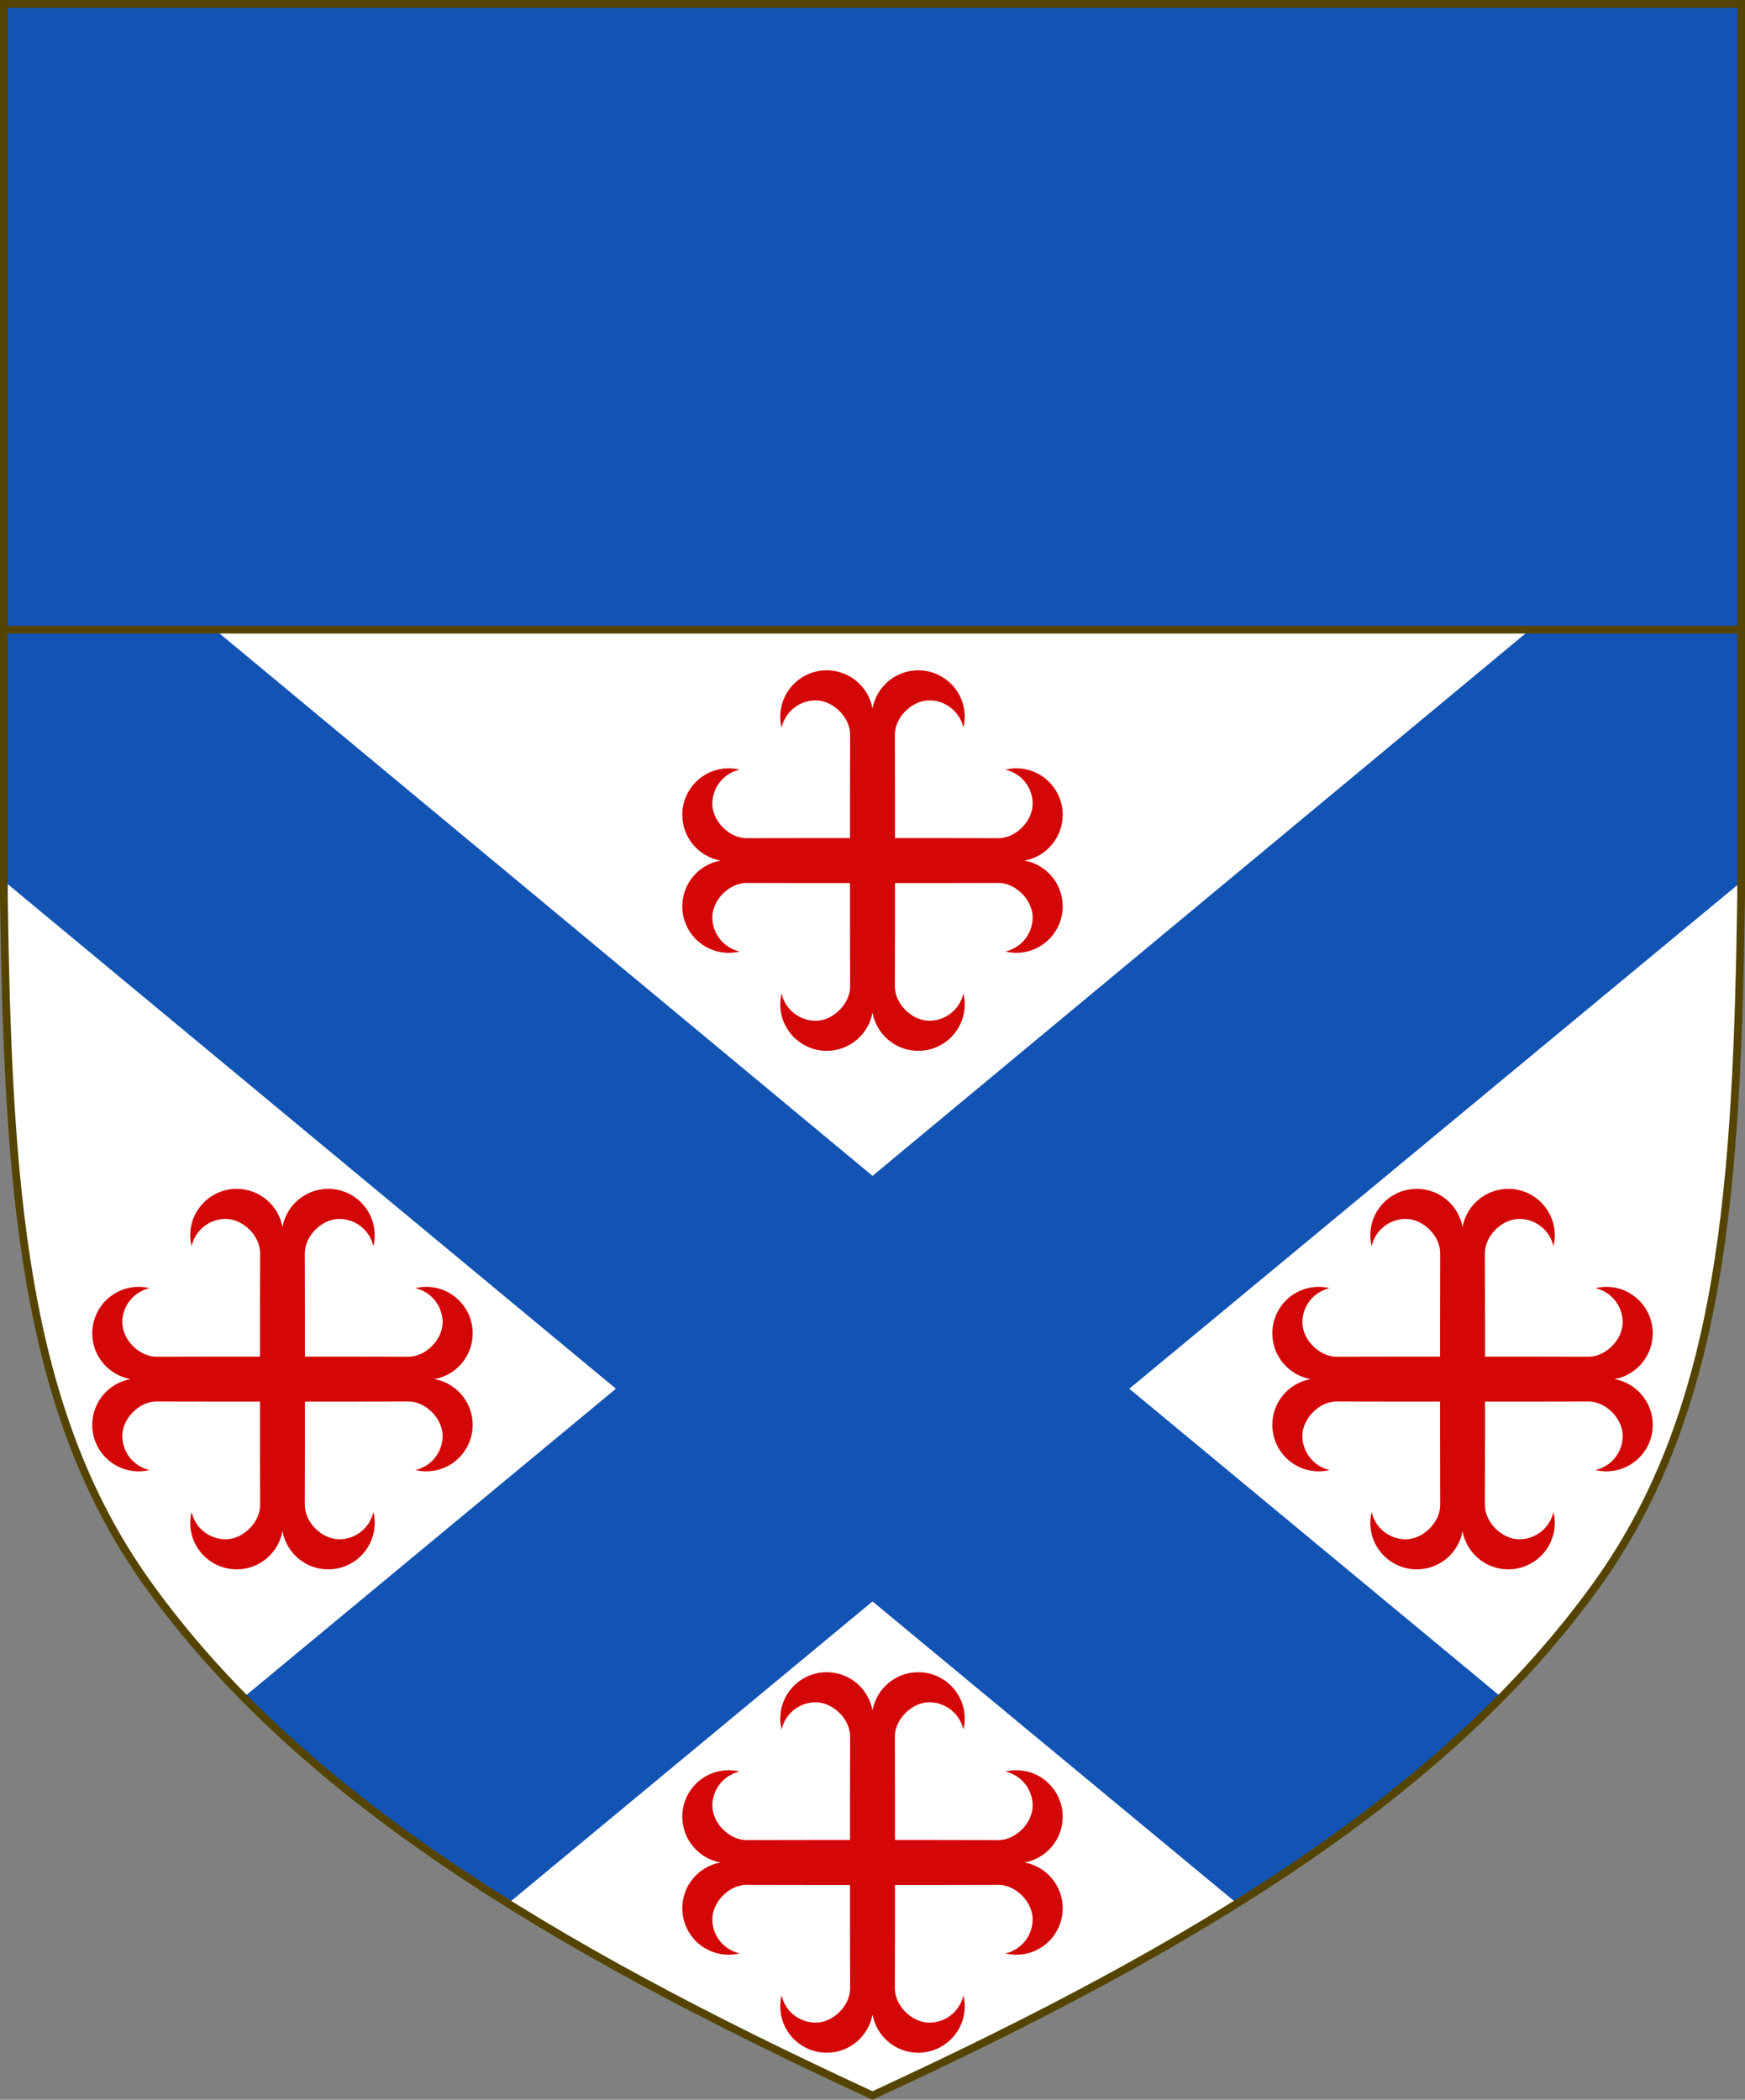 <?xml version="1.0" encoding="UTF-8" standalone="no"?>
<!-- Created with Inkscape (http://www.inkscape.org/) -->

<svg
   xmlns:dc="http://purl.org/dc/elements/1.1/"
   xmlns:cc="http://creativecommons.org/ns#"
   xmlns:rdf="http://www.w3.org/1999/02/22-rdf-syntax-ns#"
   xmlns:svg="http://www.w3.org/2000/svg"
   xmlns="http://www.w3.org/2000/svg"
   xmlns:sodipodi="http://sodipodi.sourceforge.net/DTD/sodipodi-0.dtd"
   xmlns:inkscape="http://www.inkscape.org/namespaces/inkscape"
   width="450"
   height="541.375"
   id="svg2"
   version="1.1"
   inkscape:version="0.92.2 5c3e80d, 2017-08-06"
   sodipodi:docname="Arms of Thomas Drysdale.svg"
   inkscape:export-filename="/Users/Soda/Desktop/UK of the GB and NI.png"
   inkscape:export-xdpi="143.23364"
   inkscape:export-ydpi="143.23364">
  <rect width="100%" height="100%" fill="#808080" stroke="none"/>
  <defs
     id="defs4" />
  <sodipodi:namedview
     id="base"
     pagecolor="#ffffff"
     bordercolor="#666666"
     borderopacity="1.0"
     inkscape:pageopacity="0.0"
     inkscape:pageshadow="2"
     inkscape:zoom="0.72555267"
     inkscape:cx="225"
     inkscape:cy="254.00834"
     inkscape:document-units="px"
     inkscape:current-layer="layer1"
     showgrid="false"
     inkscape:window-width="1440"
     inkscape:window-height="790"
     inkscape:window-x="0"
     inkscape:window-y="1"
     inkscape:window-maximized="1"
     showguides="true"
     inkscape:guide-bbox="true"
     inkscape:object-nodes="false"
     inkscape:snap-nodes="false"
     inkscape:snap-page="true"
     inkscape:snap-bbox="false"
     inkscape:snap-grids="false"
     inkscape:snap-to-guides="false"
     fit-margin-top="0"
     fit-margin-left="0"
     fit-margin-right="0"
     fit-margin-bottom="0">
    <inkscape:grid
       type="xygrid"
       id="grid14322"
       empspacing="5"
       visible="true"
       enabled="true"
       snapvisiblegridlinesonly="true"
       originx="0"
       originy="-0.001" />
  </sodipodi:namedview>
  <g
     inkscape:label="Layer"
     inkscape:groupmode="layer"
     id="layer1"
     transform="translate(588.048,126.626)"
     style="display:inline">
    <g
       id="g34921"
       style="fill:#ffeb51;fill-opacity:1;stroke:#806600;stroke-width:1.5;stroke-miterlimit:4;stroke-dasharray:none"
       transform="translate(0,-7.906)">
      <g
         transform="translate(0,-1)"
         id="g28316"
         style="fill:#ffeb51;fill-opacity:1;stroke:#806600;stroke-width:1.5;stroke-miterlimit:4;stroke-dasharray:none" />
      <g
         transform="translate(0,-1)"
         id="g28303"
         style="fill:#ffeb51;fill-opacity:1;stroke:#806600;stroke-width:1.5;stroke-miterlimit:4;stroke-dasharray:none" />
    </g>
    <g
       id="g6659"
       transform="translate(0,-0.027)">
      <g
         transform="translate(0,10.802)"
         id="g6663" />
    </g>
    <g
       style="stroke-width:0.888;stroke-miterlimit:4;stroke-dasharray:none"
       id="g11618-9-0-2"
       transform="matrix(1.127,0,0,1.127,186.794,233.424)" />
    <g
       id="g6663-8"
       transform="matrix(1.145,0,0,1.145,1430.151,21.315)"
       style="stroke-width:1.31;stroke-miterlimit:4;stroke-dasharray:none" />
    <g
       style="stroke-width:0.772;stroke-miterlimit:4;stroke-dasharray:none"
       id="g11618-9-0-2-0"
       transform="matrix(1.295,0,0,1.295,121.073,160.443)" />
    <g
       style="stroke-width:0.87;stroke-miterlimit:4;stroke-dasharray:none"
       id="g13998"
       transform="matrix(1.149,0,0,1.149,-93.647,-107.877)" />
    <g
       style="stroke-width:0.772;stroke-miterlimit:4;stroke-dasharray:none"
       id="g11618-9-0-2-0-2"
       transform="matrix(1.295,0,0,1.295,-126.892,-684.592)" />
    <g
       style="stroke-width:0.87;stroke-miterlimit:4;stroke-dasharray:none"
       id="g13998-3"
       transform="matrix(1.149,0,0,1.149,-341.611,-952.912)" />
    <g
       style="stroke-width:0.888;stroke-miterlimit:4;stroke-dasharray:none"
       id="g11618-9-0-2-9"
       transform="matrix(0.169,0,0,0.178,1533.593,564.701)" />
    <g
       id="g13998-5"
       transform="matrix(0.15,0,0,0.158,1505.556,527.839)" />
    <g
       style="display:inline;stroke-width:1;stroke-miterlimit:4;stroke-dasharray:none"
       id="g16963-90-4"
       transform="matrix(0.12,-0.095,0.09,0.126,1666.233,675.448)" />
    <path
       sodipodi:nodetypes="scccccscs"
       d="m -175.953,281.505 c 32.24,-45.131 35.83,-102.85 36.905,-176.814 v -230.318 h -224 -224 v 230.318 c 1.075,73.964 4.664,131.682 36.905,176.814 38.837,54.365 103.537,93.598 187.095,132.143 83.558,-38.545 148.258,-77.777 187.095,-132.143 z"
       style="display:inline;fill:#ffffff;fill-opacity:1;stroke:none;stroke-width:2;stroke-miterlimit:4;stroke-dasharray:none;stroke-opacity:1"
       id="path970"
       inkscape:connector-curvature="0" />
    <g
       id="g865"
       transform="matrix(1.213,0,0,1.213,77.502,-22)"
       style="fill:#1353b4;fill-opacity:1">
      <g
         id="g16914"
         style="display:inline;fill:#1353b4;fill-opacity:1"
         transform="translate(-2.104,-2.071)">
        <g
           id="g8663"
           style="fill:#1353b4;fill-opacity:1">
          <g
             id="g5592"
             style="fill:#1353b4;fill-opacity:1">
            <g
               id="g11832"
               style="fill:#1353b4;fill-opacity:1">
              <g
                 id="g4499"
                 style="fill:#1353b4;fill-opacity:1">
                <g
                   id="g4484"
                   transform="translate(0,22.952)"
                   style="fill:#1353b4;fill-opacity:1">
                  <path
                     style="display:inline;fill:#1353b4;fill-opacity:1;stroke:none;stroke-width:2.427;stroke-miterlimit:4"
                     d="m 1,1 v 161.41 65.012 l 157.645,130.764 -95.82,79.416 c 19.077,19.358 41.972,36.792 68.236,53.188 l 93.795,-77.732 93.939,77.822 c 26.274,-16.39 49.178,-33.818 68.268,-53.166 L 291.104,358.186 449,227.42 V 162.41 1 H 225 Z M 55.234,162.41 H 394.477 L 224.855,303.275 Z"
                     transform="matrix(0.824,0,0,0.824,-546.362,-107.101)"
                     id="path4438"
                     inkscape:connector-curvature="0" />
                </g>
                <g
                   id="g7104"
                   transform="matrix(1,0,0,0.994,0,0.129)"
                   style="fill:#1353b4;fill-opacity:1" />
              </g>
            </g>
          </g>
        </g>
      </g>
    </g>
    <path
       id="path968"
       style="display:inline;fill:none;stroke:#554400;stroke-width:2;stroke-miterlimit:4;stroke-dasharray:none;stroke-opacity:1"
       d="m -175.953,281.505 c 32.24,-45.131 35.83,-102.85 36.905,-176.814 v -230.318 h -224 -224 v 230.318 c 1.075,73.964 4.664,131.682 36.905,176.814 38.837,54.365 103.537,93.598 187.095,132.143 83.558,-38.545 148.258,-77.777 187.095,-132.143 z m 36.904,-245.784 h -224 -224"
       inkscape:connector-curvature="0"
       sodipodi:nodetypes="scccccscsccc" />
    <path
       style="display:inline;fill:#d30707;fill-opacity:1;stroke:none;stroke-width:0.288;stroke-miterlimit:4;stroke-dasharray:none"
       d="m 213.201,172.828 c -6.622,2e-5 -11.988,5.368 -11.988,11.99 0.004,0.943 0.119,1.881 0.344,2.797 0.926,-4.11 4.574,-7.032 8.787,-7.035 4.54,1.7e-4 8.908,4.417 8.889,8.824 l -0.004,1.346 -0.029,16.088 v 9.242 h -9.242 l -16.088,0.029 -1.346,0.004 c -4.407,0.011 -8.824,-4.348 -8.824,-8.889 0.004,-4.213 2.925,-7.861 7.035,-8.787 -0.916,-0.224 -1.854,-0.341 -2.797,-0.346 -6.622,1e-5 -11.99,5.368 -11.99,11.99 1e-5,5.896 4.256,10.795 9.863,11.799 -5.607,1.004 -9.863,5.903 -9.863,11.799 1e-5,6.622 5.368,11.988 11.99,11.988 0.943,-0.004 1.881,-0.119 2.797,-0.344 -4.11,-0.926 -7.032,-4.574 -7.035,-8.787 1.7e-4,-4.54 4.417,-8.908 8.824,-8.889 l 1.346,0.004 16.088,0.029 h 9.242 v 0.275 9.516 l 0.029,15.539 0.004,1.346 c 0.011,4.407 -4.348,8.824 -8.889,8.824 -4.213,-0.004 -7.861,-2.925 -8.787,-7.035 -0.224,0.916 -0.339,1.854 -0.344,2.797 1e-5,6.622 5.366,11.99 11.988,11.99 5.896,-2e-5 10.795,-4.256 11.799,-9.863 1.004,5.607 5.903,9.863 11.799,9.863 6.622,-2e-5 11.99,-5.368 11.99,-11.99 -0.004,-0.943 -0.121,-1.881 -0.346,-2.797 -0.926,4.11 -4.574,7.032 -8.787,7.035 -4.54,-1.7e-4 -8.9,-4.417 -8.889,-8.824 l 0.004,-1.346 0.029,-15.539 v -9.516 -0.275 h 0.275 9.516 l 15.539,-0.029 1.346,-0.004 c 4.407,-0.011 8.824,4.348 8.824,8.889 -0.004,4.213 -2.925,7.861 -7.035,8.787 0.916,0.224 1.854,0.339 2.797,0.344 6.622,-1e-5 11.99,-5.366 11.99,-11.988 -10e-6,-5.896 -4.256,-10.795 -9.863,-11.799 5.607,-1.004 9.863,-5.903 9.863,-11.799 -10e-6,-6.622 -5.368,-11.99 -11.99,-11.99 -0.943,0.004 -1.881,0.121 -2.797,0.346 4.11,0.926 7.032,4.574 7.035,8.787 -1.7e-4,4.54 -4.417,8.9 -8.824,8.889 l -1.346,-0.004 -15.539,-0.029 h -9.516 -0.275 v -9.242 l -0.029,-16.088 -0.004,-1.346 c -0.011,-4.407 4.348,-8.824 8.889,-8.824 4.213,0.004 7.861,2.925 8.787,7.035 0.224,-0.916 0.341,-1.854 0.346,-2.797 -1e-5,-6.622 -5.368,-11.99 -11.99,-11.99 -5.896,2e-5 -10.795,4.256 -11.799,9.863 -1.004,-5.607 -5.903,-9.863 -11.799,-9.863 z M 61.043,306.52 c -6.622,1e-5 -11.99,5.366 -11.99,11.988 0.004,0.943 0.121,1.883 0.346,2.799 0.926,-4.11 4.574,-7.032 8.787,-7.035 4.54,1.7e-4 8.908,4.417 8.889,8.824 l -0.004,1.346 -0.029,16.088 v 9.242 h -9.244 l -16.088,0.029 -1.344,0.004 c -4.407,0.011 -8.824,-4.348 -8.824,-8.889 0.004,-4.213 2.923,-7.861 7.033,-8.787 -0.916,-0.224 -1.854,-0.341 -2.797,-0.346 -6.622,10e-6 -11.99,5.368 -11.99,11.99 10e-6,5.896 4.258,10.795 9.865,11.799 -5.607,1.004 -9.865,5.901 -9.865,11.797 10e-6,6.622 5.368,11.99 11.99,11.99 0.943,-0.004 1.881,-0.119 2.797,-0.344 -4.11,-0.926 -7.03,-4.574 -7.033,-8.787 1.7e-4,-4.54 4.417,-8.908 8.824,-8.889 l 1.344,0.004 16.088,0.029 h 9.244 v 0.273 9.518 l 0.029,15.539 0.004,1.346 c 0.011,4.407 -4.348,8.822 -8.889,8.822 -4.213,-0.004 -7.861,-2.923 -8.787,-7.033 -0.224,0.916 -0.341,1.854 -0.346,2.797 10e-6,6.622 5.368,11.99 11.99,11.99 5.896,-2e-5 10.795,-4.256 11.799,-9.863 1.004,5.607 5.901,9.863 11.797,9.863 6.622,-2e-5 11.99,-5.368 11.99,-11.99 -0.004,-0.943 -0.119,-1.881 -0.344,-2.797 -0.926,4.11 -4.574,7.03 -8.787,7.033 -4.54,-1.7e-4 -8.9,-4.415 -8.889,-8.822 l 0.002,-1.346 0.031,-15.539 v -9.518 -0.273 h 0.273 9.518 l 15.539,-0.029 1.346,-0.004 c 4.407,-0.011 8.822,4.348 8.822,8.889 -0.004,4.213 -2.923,7.861 -7.033,8.787 0.916,0.224 1.854,0.339 2.797,0.344 6.622,-10e-6 11.99,-5.368 11.99,-11.99 -1e-5,-5.896 -4.256,-10.793 -9.863,-11.797 5.607,-1.004 9.863,-5.903 9.863,-11.799 -1e-5,-6.622 -5.368,-11.99 -11.99,-11.99 -0.943,0.004 -1.881,0.121 -2.797,0.346 4.11,0.926 7.03,4.574 7.033,8.787 -1.7e-4,4.54 -4.415,8.9 -8.822,8.889 l -1.346,-0.004 -15.539,-0.029 h -9.518 -0.273 v -9.242 l -0.031,-16.088 -0.002,-1.346 c -0.011,-4.407 4.348,-8.824 8.889,-8.824 4.213,0.004 7.861,2.925 8.787,7.035 0.224,-0.916 0.339,-1.856 0.344,-2.799 -1e-5,-6.622 -5.368,-11.988 -11.99,-11.988 -5.896,1e-5 -10.793,4.256 -11.797,9.863 -1.004,-5.607 -5.903,-9.863 -11.799,-9.863 z m 304.318,0 c -6.622,1e-5 -11.99,5.366 -11.99,11.988 0.004,0.943 0.119,1.883 0.344,2.799 0.926,-4.11 4.576,-7.032 8.789,-7.035 4.54,1.7e-4 8.908,4.417 8.889,8.824 l -0.004,1.346 -0.031,16.088 v 9.242 h -9.242 l -16.088,0.029 -1.346,0.004 c -4.407,0.011 -8.822,-4.348 -8.822,-8.889 0.004,-4.213 2.923,-7.861 7.033,-8.787 -0.916,-0.224 -1.854,-0.341 -2.797,-0.346 -6.622,10e-6 -11.99,5.368 -11.99,11.99 10e-6,5.896 4.256,10.795 9.863,11.799 -5.607,1.004 -9.863,5.901 -9.863,11.797 10e-6,6.622 5.368,11.99 11.99,11.99 0.943,-0.004 1.881,-0.119 2.797,-0.344 -4.11,-0.926 -7.03,-4.574 -7.033,-8.787 1.6e-4,-4.54 4.415,-8.908 8.822,-8.889 l 1.346,0.004 16.088,0.029 h 9.242 v 0.273 9.518 l 0.031,15.539 0.004,1.346 c 0.011,4.407 -4.348,8.822 -8.889,8.822 -4.213,-0.004 -7.863,-2.923 -8.789,-7.033 -0.224,0.916 -0.339,1.854 -0.344,2.797 1e-5,6.622 5.368,11.99 11.99,11.99 5.896,-2e-5 10.795,-4.256 11.799,-9.863 1.004,5.607 5.901,9.863 11.797,9.863 6.622,-2e-5 11.99,-5.368 11.99,-11.99 -0.004,-0.943 -0.119,-1.881 -0.344,-2.797 -0.926,4.11 -4.576,7.03 -8.789,7.033 -4.54,-1.7e-4 -8.898,-4.415 -8.887,-8.822 l 0.002,-1.346 0.029,-15.539 v -9.518 -0.273 h 0.275 9.518 l 15.539,-0.029 1.344,-0.004 c 4.407,-0.011 8.824,4.348 8.824,8.889 -0.004,4.213 -2.923,7.861 -7.033,8.787 0.916,0.224 1.854,0.339 2.797,0.344 6.622,-10e-6 11.99,-5.368 11.99,-11.99 -1e-5,-5.896 -4.258,-10.793 -9.865,-11.797 5.607,-1.004 9.865,-5.903 9.865,-11.799 -1e-5,-6.622 -5.368,-11.99 -11.99,-11.99 -0.943,0.004 -1.881,0.121 -2.797,0.346 4.11,0.926 7.03,4.574 7.033,8.787 -1.7e-4,4.54 -4.417,8.9 -8.824,8.889 l -1.344,-0.004 -15.539,-0.029 h -9.518 -0.275 v -9.242 l -0.029,-16.088 -0.002,-1.346 c -0.011,-4.407 4.346,-8.824 8.887,-8.824 4.213,0.004 7.863,2.925 8.789,7.035 0.224,-0.916 0.339,-1.856 0.344,-2.799 -10e-6,-6.622 -5.368,-11.988 -11.99,-11.988 -5.896,1e-5 -10.793,4.256 -11.797,9.863 -1.004,-5.607 -5.903,-9.863 -11.799,-9.863 z M 213.201,431.146 c -6.622,10e-6 -11.988,5.366 -11.988,11.988 0.004,0.943 0.119,1.883 0.344,2.799 0.926,-4.11 4.574,-7.032 8.787,-7.035 4.54,1.7e-4 8.908,4.417 8.889,8.824 l -0.004,1.346 -0.029,16.088 v 9.242 h -9.242 l -16.088,0.029 -1.346,0.002 c -4.407,0.011 -8.824,-4.346 -8.824,-8.887 0.004,-4.213 2.925,-7.861 7.035,-8.787 -0.916,-0.224 -1.854,-0.341 -2.797,-0.346 -6.622,10e-6 -11.99,5.368 -11.99,11.99 1e-5,5.896 4.256,10.795 9.863,11.799 -5.607,1.004 -9.863,5.901 -9.863,11.797 1e-5,6.622 5.368,11.99 11.99,11.99 0.943,-0.004 1.881,-0.119 2.797,-0.344 -4.11,-0.926 -7.032,-4.574 -7.035,-8.787 1.7e-4,-4.54 4.417,-8.908 8.824,-8.889 l 1.346,0.004 16.088,0.029 h 9.242 v 0.273 9.518 l 0.029,15.539 0.004,1.346 c 0.011,4.407 -4.348,8.822 -8.889,8.822 -4.213,-0.004 -7.861,-2.923 -8.787,-7.033 -0.224,0.916 -0.339,1.854 -0.344,2.797 1e-5,6.622 5.366,11.99 11.988,11.99 5.896,-2e-5 10.795,-4.256 11.799,-9.863 1.004,5.607 5.903,9.863 11.799,9.863 6.622,-2e-5 11.99,-5.368 11.99,-11.99 -0.004,-0.943 -0.121,-1.881 -0.346,-2.797 -0.926,4.11 -4.574,7.03 -8.787,7.033 -4.54,-1.7e-4 -8.9,-4.415 -8.889,-8.822 l 0.004,-1.346 0.029,-15.539 V 486.273 486 h 0.275 9.516 l 15.539,-0.029 1.346,-0.004 c 4.407,-0.011 8.824,4.348 8.824,8.889 -0.004,4.213 -2.925,7.861 -7.035,8.787 0.916,0.224 1.854,0.339 2.797,0.344 6.622,-1e-5 11.99,-5.368 11.99,-11.99 -10e-6,-5.896 -4.256,-10.793 -9.863,-11.797 5.607,-1.004 9.863,-5.903 9.863,-11.799 -10e-6,-6.622 -5.368,-11.99 -11.99,-11.99 -0.943,0.004 -1.881,0.121 -2.797,0.346 4.11,0.926 7.032,4.574 7.035,8.787 -1.7e-4,4.54 -4.417,8.898 -8.824,8.887 l -1.346,-0.002 -15.539,-0.029 h -9.516 -0.275 v -9.242 l -0.029,-16.088 -0.004,-1.346 c -0.011,-4.407 4.348,-8.824 8.889,-8.824 4.213,0.004 7.861,2.925 8.787,7.035 0.224,-0.916 0.341,-1.856 0.346,-2.799 -1e-5,-6.622 -5.368,-11.988 -11.99,-11.988 -5.896,10e-6 -10.795,4.256 -11.799,9.863 -1.004,-5.607 -5.903,-9.863 -11.799,-9.863 z"
       transform="translate(-588.048,-126.626)"
       id="path910"
       inkscape:connector-curvature="0" />
  </g>
</svg>
